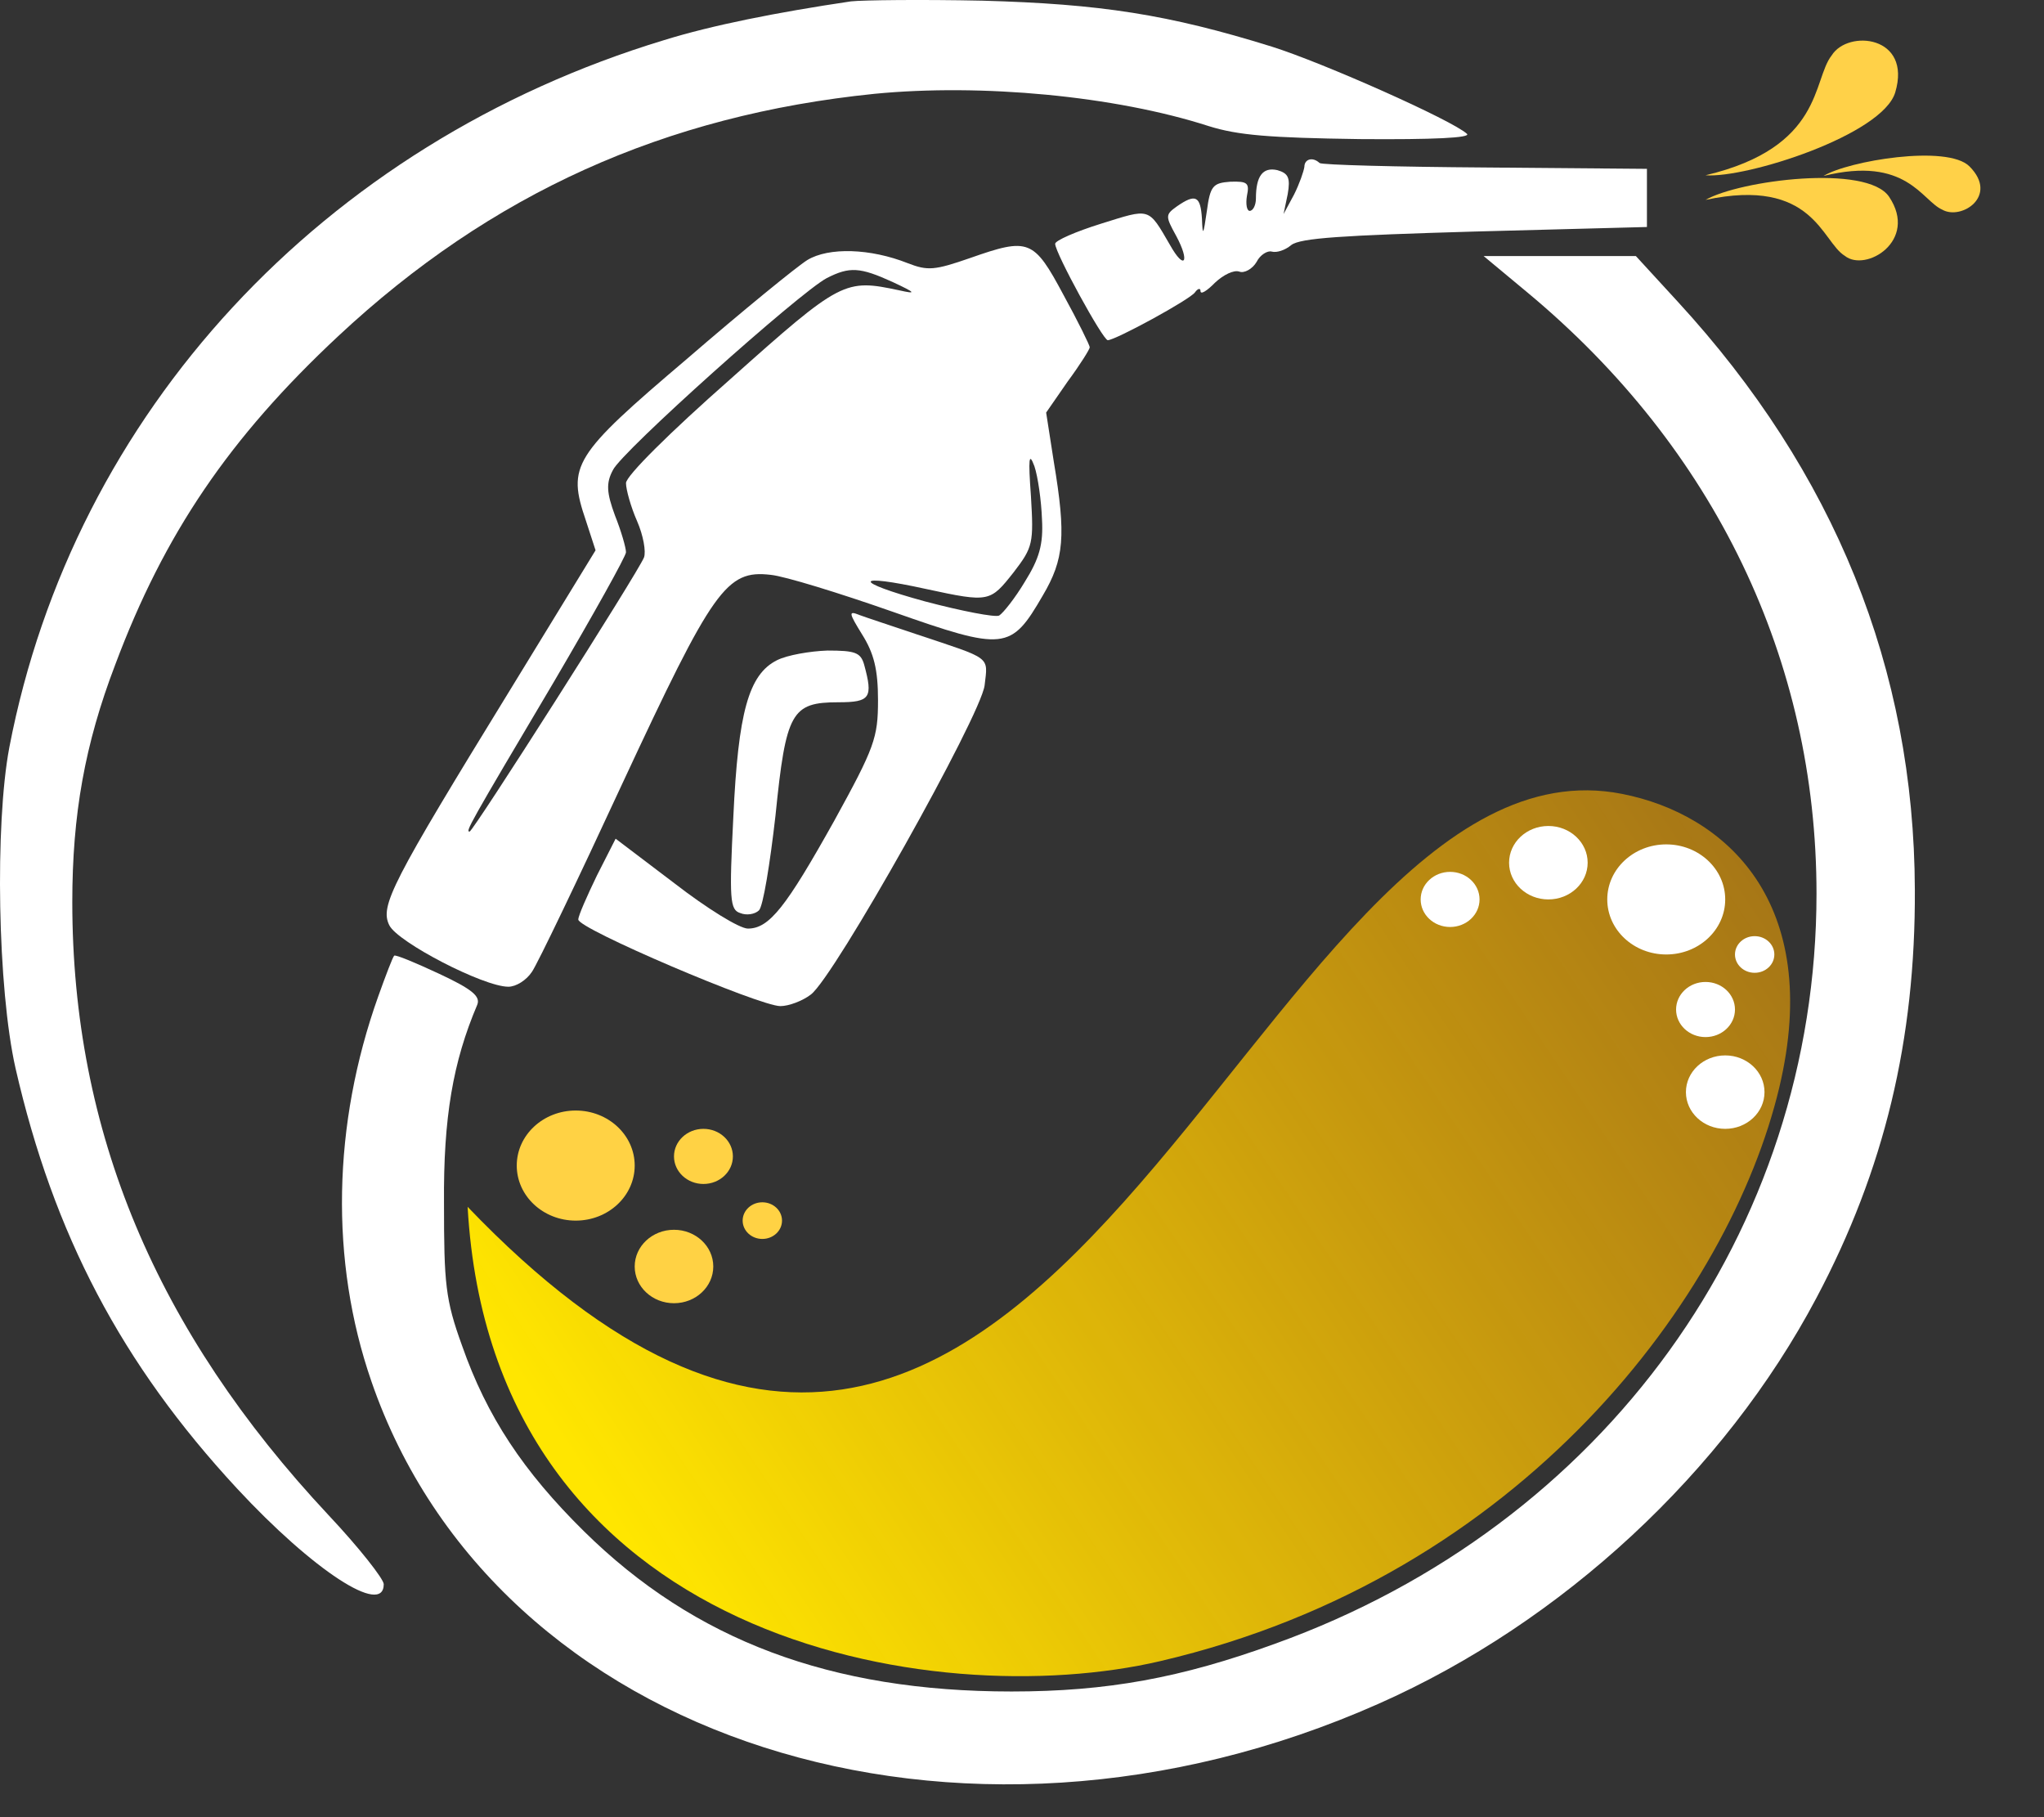 <svg width="27" height="24" viewBox="0 0 27 24" fill="none" xmlns="http://www.w3.org/2000/svg">
<rect x="0" y="0" width="27" height="24" fill="#333333" stroke="none"/>
<path d="M11.241 0.018C10.263 0.163 9.403 0.334 8.772 0.53C4.265 1.897 0.973 5.449 0.123 9.872C-0.069 10.889 -0.032 13.058 0.205 14.108C0.708 16.303 1.604 18.011 3.131 19.659C4.137 20.743 5.069 21.35 5.069 20.923C5.069 20.854 4.74 20.436 4.338 20.009C2.061 17.575 0.955 14.945 0.955 11.913C0.955 10.761 1.12 9.83 1.522 8.779C2.171 7.046 3.031 5.782 4.466 4.441C6.487 2.554 8.781 1.521 11.552 1.239C12.96 1.102 14.725 1.265 15.968 1.666C16.352 1.786 16.763 1.82 17.961 1.837C18.939 1.845 19.433 1.82 19.378 1.768C19.186 1.589 17.477 0.829 16.8 0.616C15.428 0.189 14.533 0.052 12.978 0.009C12.174 -0.008 11.396 0.001 11.241 0.018Z" fill="white"/>
<path d="M17.23 2.204C17.221 2.264 17.166 2.426 17.093 2.571L16.955 2.827L17.01 2.563C17.047 2.349 17.019 2.289 16.873 2.247C16.681 2.204 16.59 2.324 16.59 2.622C16.59 2.708 16.553 2.785 16.507 2.785C16.471 2.785 16.453 2.699 16.471 2.588C16.507 2.417 16.48 2.392 16.251 2.4C16.023 2.417 15.986 2.452 15.941 2.793C15.895 3.109 15.886 3.126 15.877 2.887C15.858 2.588 15.794 2.554 15.547 2.725C15.392 2.836 15.392 2.853 15.538 3.118C15.721 3.459 15.648 3.579 15.456 3.237C15.163 2.733 15.2 2.75 14.542 2.955C14.212 3.058 13.938 3.177 13.938 3.22C13.938 3.34 14.569 4.493 14.633 4.493C14.734 4.493 15.721 3.955 15.785 3.861C15.822 3.809 15.858 3.801 15.858 3.844C15.858 3.895 15.941 3.844 16.05 3.733C16.16 3.63 16.297 3.562 16.37 3.587C16.434 3.613 16.544 3.553 16.599 3.459C16.645 3.365 16.745 3.306 16.8 3.323C16.864 3.34 16.974 3.306 17.056 3.237C17.175 3.143 17.733 3.109 19.479 3.058L21.755 2.998V2.614V2.23L19.616 2.212C18.446 2.204 17.458 2.178 17.431 2.153C17.339 2.067 17.23 2.101 17.23 2.204Z" fill="white"/>
<path d="M12.814 3.408C12.347 3.57 12.256 3.579 11.991 3.476C11.497 3.28 10.948 3.263 10.665 3.434C10.528 3.519 9.815 4.1 9.074 4.74C7.565 6.021 7.492 6.149 7.739 6.875L7.867 7.268L6.743 9.104C5.17 11.666 5.015 11.965 5.143 12.221C5.252 12.443 6.386 13.032 6.715 13.032C6.816 13.032 6.953 12.947 7.026 12.836C7.099 12.733 7.639 11.606 8.224 10.342C9.421 7.772 9.595 7.524 10.18 7.592C10.363 7.609 11.085 7.832 11.79 8.079C13.271 8.6 13.353 8.592 13.774 7.866C14.057 7.387 14.084 7.08 13.92 6.098L13.819 5.449L14.103 5.039C14.267 4.817 14.395 4.612 14.395 4.587C14.395 4.561 14.24 4.245 14.048 3.895C13.655 3.16 13.591 3.135 12.814 3.408ZM11.79 3.724C12.1 3.869 12.11 3.886 11.881 3.835C11.159 3.681 11.113 3.698 9.65 5.005C8.845 5.714 8.269 6.286 8.269 6.38C8.269 6.465 8.333 6.696 8.416 6.884C8.498 7.072 8.535 7.285 8.507 7.362C8.425 7.567 6.249 10.983 6.203 10.983C6.148 10.983 6.185 10.914 7.319 9.001C7.84 8.113 8.269 7.345 8.269 7.294C8.269 7.234 8.205 7.012 8.123 6.807C8.013 6.508 8.004 6.38 8.096 6.209C8.205 5.97 10.564 3.861 10.921 3.673C11.223 3.519 11.36 3.528 11.79 3.724ZM13.764 6.858C13.783 7.191 13.728 7.379 13.536 7.686C13.408 7.9 13.252 8.096 13.198 8.13C13.143 8.156 12.704 8.071 12.219 7.943C11.25 7.678 11.268 7.567 12.238 7.78C13.07 7.96 13.079 7.951 13.39 7.558C13.646 7.225 13.655 7.174 13.618 6.551C13.582 6.055 13.591 5.961 13.664 6.158C13.71 6.294 13.755 6.61 13.764 6.858Z" fill="white"/>
<path d="M20.174 3.861C22.651 5.919 23.995 8.72 23.995 11.802C23.995 16.26 21.189 20.145 16.846 21.708C15.602 22.161 14.624 22.34 13.362 22.34C10.976 22.34 9.175 21.666 7.712 20.222C6.916 19.437 6.432 18.711 6.103 17.771C5.883 17.165 5.865 16.952 5.865 15.893C5.856 14.757 5.984 14.023 6.304 13.271C6.349 13.16 6.24 13.066 5.801 12.861C5.49 12.716 5.225 12.605 5.207 12.622C5.188 12.639 5.097 12.878 4.996 13.16C4.393 14.851 4.356 16.653 4.905 18.241C6.541 22.998 12.667 24.962 18.208 22.503C20.64 21.427 22.779 19.437 23.995 17.14C24.892 15.449 25.303 13.732 25.294 11.751C25.285 8.831 24.233 6.235 22.158 3.98L21.609 3.382H20.603H19.598L20.174 3.861Z" fill="white"/>
<path d="M11.387 8.378C11.543 8.626 11.598 8.839 11.598 9.249C11.598 9.744 11.552 9.873 11.021 10.838C10.382 11.982 10.162 12.264 9.879 12.264C9.769 12.264 9.339 11.999 8.909 11.666L8.132 11.077L7.885 11.563C7.757 11.828 7.639 12.093 7.639 12.144C7.629 12.264 10.034 13.288 10.308 13.288C10.418 13.288 10.601 13.22 10.711 13.135C11.021 12.904 12.951 9.463 13.006 9.053C13.051 8.66 13.106 8.711 12.11 8.378C11.78 8.267 11.442 8.156 11.351 8.122C11.204 8.062 11.213 8.096 11.387 8.378Z" fill="white"/>
<path d="M10.263 8.72C9.888 8.908 9.751 9.411 9.687 10.786C9.632 11.879 9.641 12.016 9.778 12.059C9.86 12.093 9.97 12.076 10.025 12.024C10.08 11.973 10.171 11.41 10.244 10.769C10.382 9.403 10.455 9.275 11.076 9.275C11.497 9.275 11.534 9.215 11.415 8.779C11.369 8.617 11.296 8.592 10.93 8.592C10.701 8.6 10.4 8.651 10.263 8.72Z" fill="white"/>
<path d="M24.954 2.599C25.344 3.181 24.643 3.6 24.369 3.379C24.063 3.194 23.956 2.335 22.529 2.64C22.981 2.381 24.662 2.164 24.954 2.599Z" fill="#FFD148"/>
<path d="M25.035 1.22C25.259 0.469 24.411 0.387 24.196 0.731C23.938 1.056 24.089 1.946 22.529 2.315C23.072 2.356 24.867 1.782 25.035 1.22Z" fill="#FFD148"/>
<path d="M26.016 2.198C26.407 2.591 25.905 2.913 25.656 2.769C25.386 2.651 25.184 2.053 24.087 2.324C24.412 2.125 25.724 1.904 26.016 2.198Z" fill="#FFD148"/>
<path d="M23.503 14.364C22.854 17.091 20.128 20.818 15.326 21.939C12.342 22.636 6.502 21.697 6.177 15.939C13.899 24 16.494 9.515 21.426 10.485C22.789 10.753 24.087 11.909 23.503 14.364Z" fill="url(#paint0_linear_30_2440)"/>
<ellipse cx="22.01" cy="11.879" rx="0.779" ry="0.727" fill="white"/>
<ellipse cx="7.605" cy="15.394" rx="0.779" ry="0.727" fill="#FFD244"/>
<ellipse cx="20.453" cy="11.394" rx="0.519" ry="0.485" fill="white"/>
<ellipse cx="8.903" cy="16.727" rx="0.519" ry="0.485" fill="#FFD244"/>
<ellipse cx="22.789" cy="14.424" rx="0.519" ry="0.485" fill="white"/>
<ellipse cx="19.155" cy="11.879" rx="0.389" ry="0.364" fill="white"/>
<ellipse cx="22.529" cy="13.333" rx="0.389" ry="0.364" fill="white"/>
<ellipse cx="9.292" cy="15.273" rx="0.389" ry="0.364" fill="#FFD244"/>
<ellipse cx="23.178" cy="12.606" rx="0.26" ry="0.242" fill="white"/>
<ellipse cx="10.07" cy="16.121" rx="0.26" ry="0.242" fill="#FFD244"/>
<defs>
<linearGradient id="paint0_linear_30_2440" x1="8.513" y1="20.667" x2="41.74" y2="-1.492" gradientUnits="userSpaceOnUse">
<stop stop-color="#FFE600"/>
<stop offset="1" stop-color="#FF5C00" stop-opacity="0"/>
</linearGradient>
</defs>
</svg>
